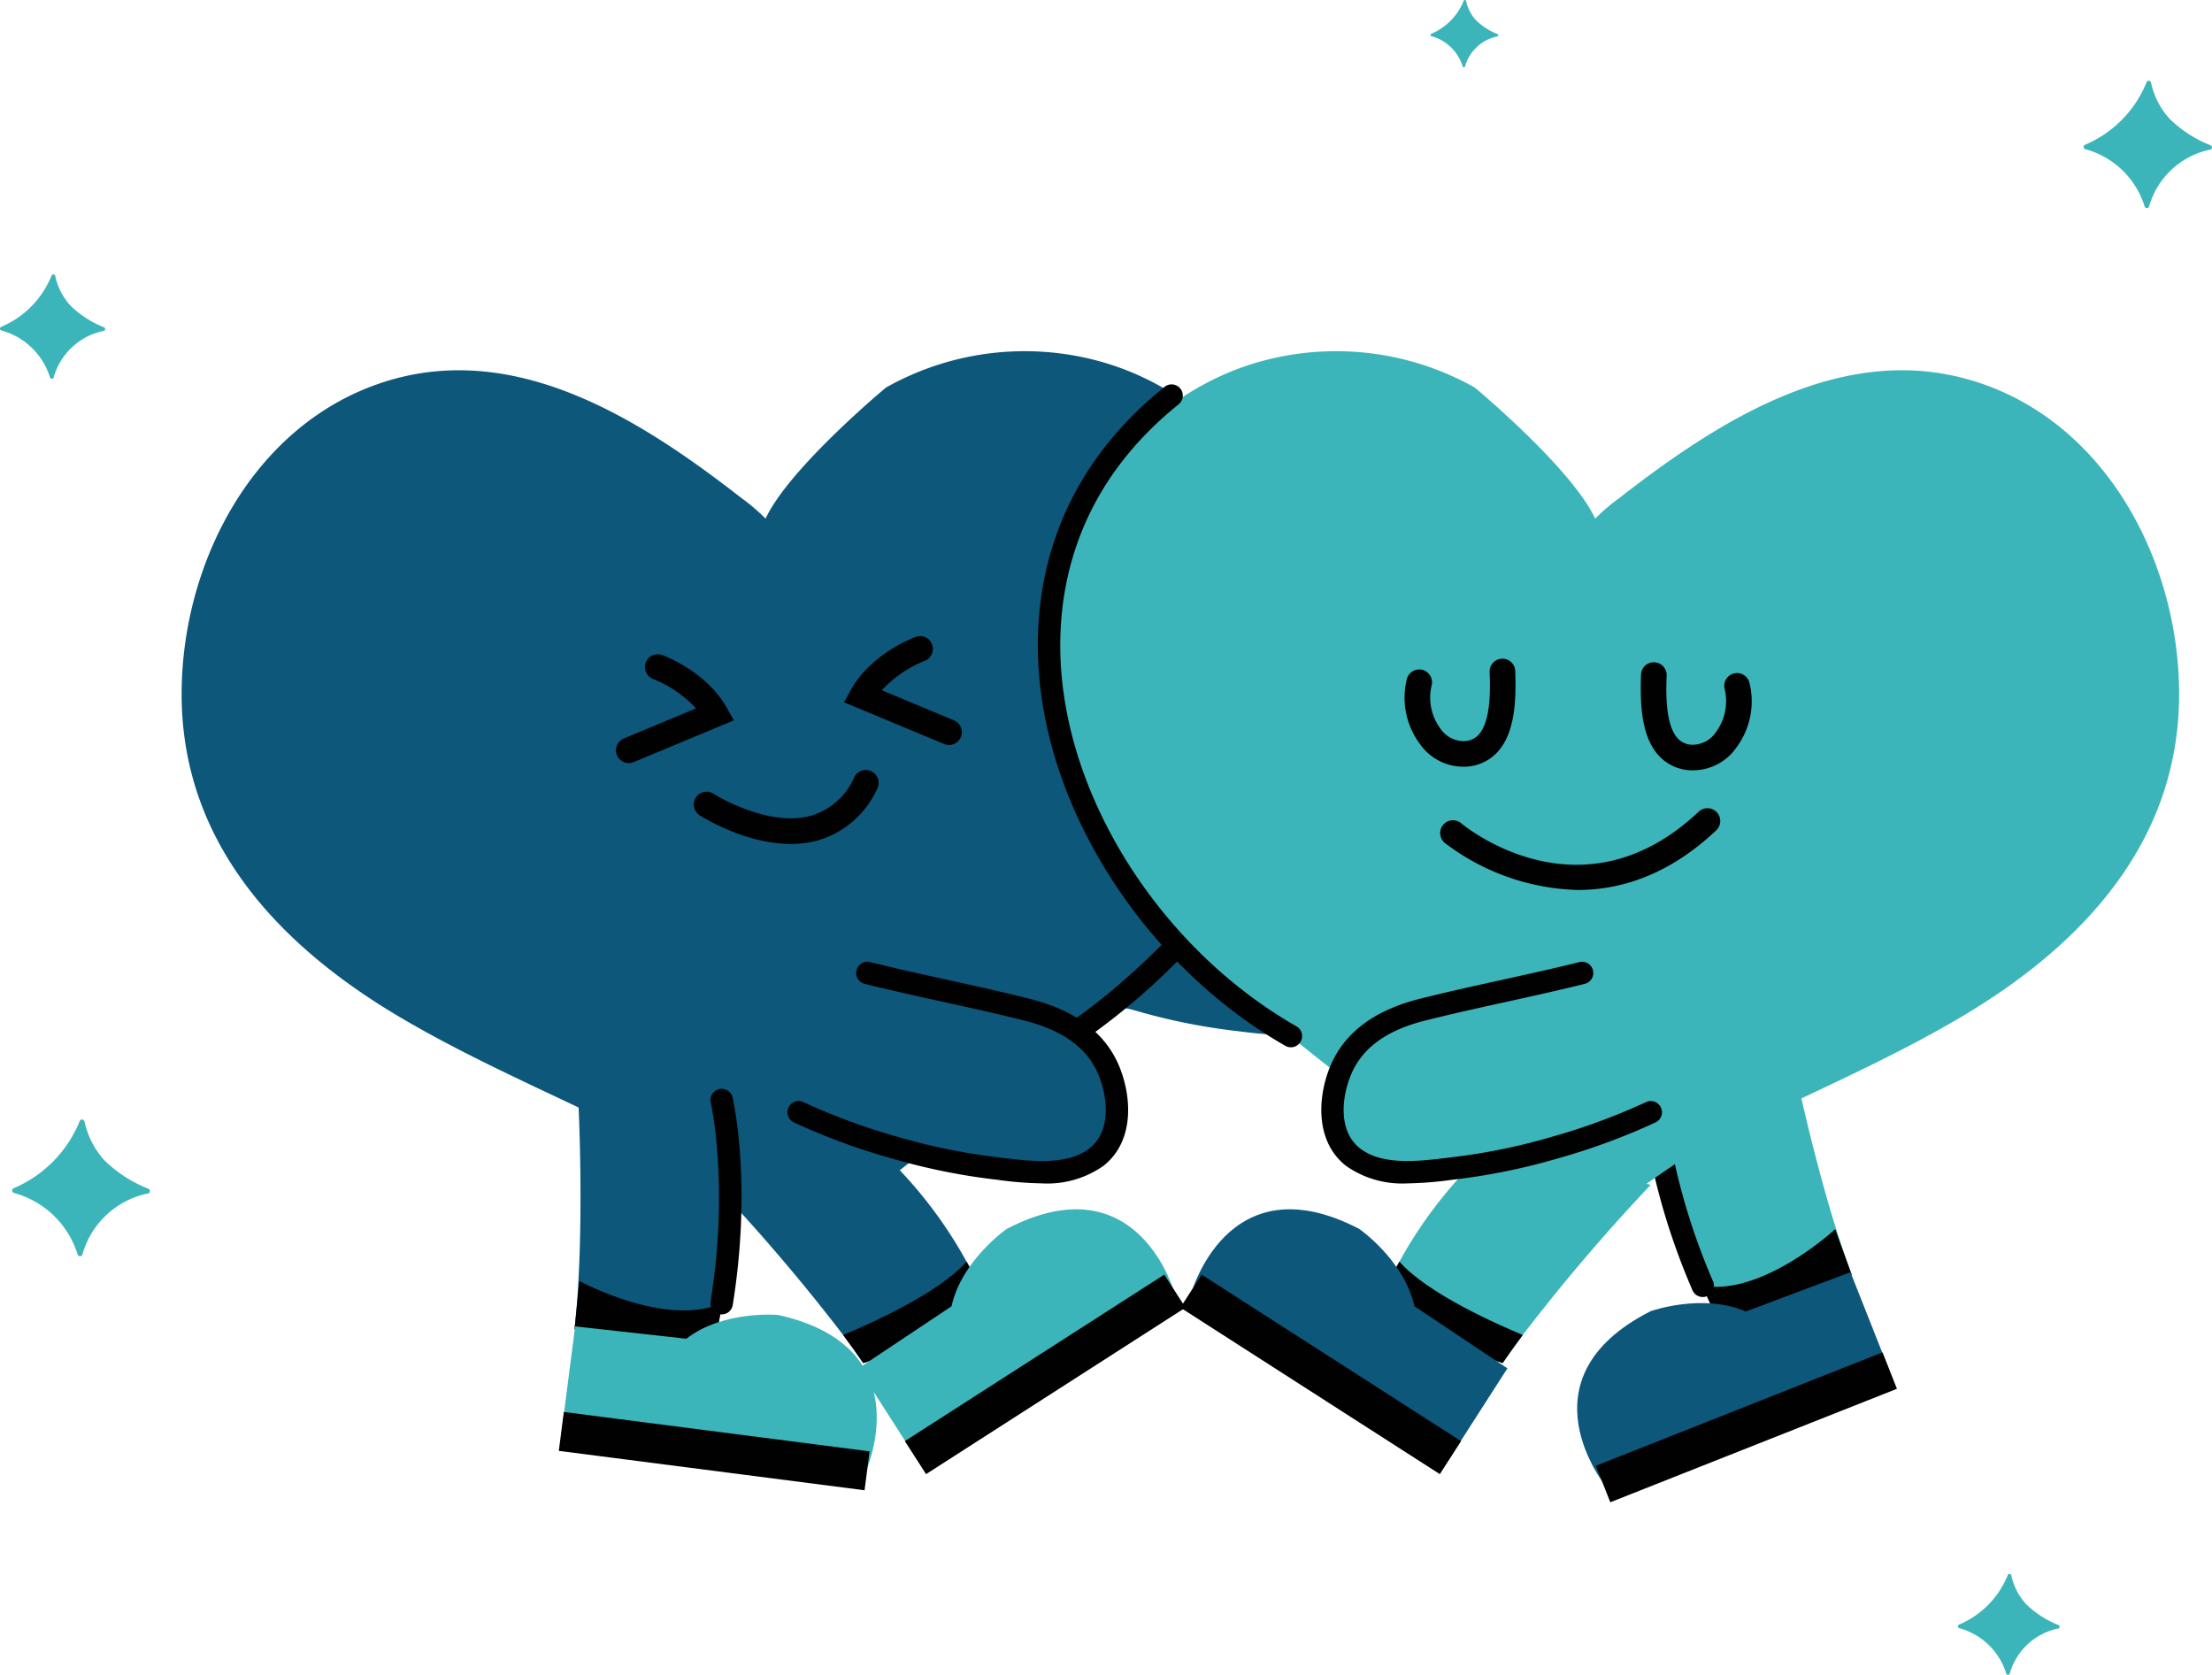 <svg id="fea29d1c-995c-4cfb-8f2a-5b07fa3f3125" data-name="Capa 1" xmlns="http://www.w3.org/2000/svg" viewBox="0 0 244.659 185.239">
  <defs>
    <style>
      .f6d85a09-f785-48b4-9650-464a431cc5ec {
        fill: #3cb5ba;
      }

      .ab4cde86-4537-4de0-9d33-7bc639300da0 {
        fill: #0d577b;
      }

      .abbc56c8-3167-4230-bd8a-ec5c3ce0d093 {
        fill: #010101;
      }
    </style>
  </defs>
  <title>Sin título-1</title>
  <g>
    <g>
      <path class="f6d85a09-f785-48b4-9650-464a431cc5ec" d="M11.453,36.605a.214.214,0,0,0,.053-.407,11.125,11.125,0,0,1-3.724-2.41A7.073,7.073,0,0,1,6.109,30.52a.213.213,0,0,0-.409-.033A10.351,10.351,0,0,1,.128,36.15a.214.214,0,0,0,.031.402l.014.004A7.76,7.76,0,0,1,5.527,41.74a.213.213,0,0,0,.409-.005,7.272,7.272,0,0,1,5.369-5.106Z"/>
      <path class="f6d85a09-f785-48b4-9650-464a431cc5ec" d="M227.633,180.125a.207.207,0,0,0,.051-.394,10.76,10.76,0,0,1-3.602-2.331,6.843,6.843,0,0,1-1.618-3.161.206.206,0,0,0-.396-.032,10.014,10.014,0,0,1-5.391,5.477.207.207,0,0,0,.03.389l.014.004a7.506,7.506,0,0,1,5.179,5.015.206.206,0,0,0,.396-.005,7.035,7.035,0,0,1,5.193-4.939Z"/>
      <path class="f6d85a09-f785-48b4-9650-464a431cc5ec" d="M165.602,4.034a.138.138,0,0,0,.034-.262,7.173,7.173,0,0,1-2.4-1.554A4.561,4.561,0,0,1,162.157.111.137.137,0,0,0,161.893.09a6.673,6.673,0,0,1-3.593,3.65.138.138,0,0,0,.02.259l.009.003a5.002,5.002,0,0,1,3.452,3.342.137.137,0,0,0,.264-.004,4.688,4.688,0,0,1,3.461-3.292Z"/>
      <path class="f6d85a09-f785-48b4-9650-464a431cc5ec" d="M16.348,132.011a.28.28,0,0,0,.069-.533,14.576,14.576,0,0,1-4.878-3.157,9.268,9.268,0,0,1-2.192-4.281.279.279,0,0,0-.536-.043A13.562,13.562,0,0,1,1.51,131.414a.28.28,0,0,0,.04.526l.019.005a10.167,10.167,0,0,1,7.015,6.792.279.279,0,0,0,.536-.007,9.527,9.527,0,0,1,7.034-6.689Z"/>
      <path class="f6d85a09-f785-48b4-9650-464a431cc5ec" d="M244.439,16.565a.261.261,0,0,0,.064-.496,13.577,13.577,0,0,1-4.544-2.941,8.634,8.634,0,0,1-2.042-3.988.26.26,0,0,0-.499-.04,12.633,12.633,0,0,1-6.801,6.91.261.261,0,0,0,.037.49l.018.005a9.47,9.47,0,0,1,6.535,6.327.26.26,0,0,0,.5-.007,8.875,8.875,0,0,1,6.552-6.231Z"/>
    </g>
    <g>
      <path class="ab4cde86-4537-4de0-9d33-7bc639300da0" d="M95.479,150.758c-.694-1.02-1.446-2.062-2.225-3.111a210.122,210.122,0,0,0-14.137-16.589l16.582-5.251a49.044,49.044,0,0,1,11.204,13.726c.397.709.709,1.283.95,1.68C110.729,145.968,95.479,150.758,95.479,150.758Z"/>
      <g>
        <path class="ab4cde86-4537-4de0-9d33-7bc639300da0" d="M84.675,57.361A21.477,21.477,0,0,0,82,55.077C70.853,46.399,56.956,37.499,42.303,42.302c-14.258,4.673-22.11,19.846-22.214,34.19-.119,16.564,10.677,28.069,24.234,36.06,9.163,5.401,19.061,9.372,28.48,14.279,1.472.767,16.837,10.743,14.333,13.005,14.06-12.698,30.14-23.169,43.872-36.141,8.986-8.489,15.326-20.938,14.501-33.654-.858-13.236-10.002-25.691-22.764-29.748A31.255,31.255,0,0,0,97.994,42.863S87.297,51.744,84.675,57.361Z"/>
        <g>
          <path class="abbc56c8-3167-4230-bd8a-ec5c3ce0d093" d="M104.963,82.395a1.418,1.418,0,0,1-.545-.109l-11.068-4.612.771-1.387c2.232-4.018,6.957-5.773,7.157-5.846a1.417,1.417,0,0,1,.971,2.663,13.134,13.134,0,0,0-4.717,3.24l7.977,3.324a1.417,1.417,0,0,1-.546,2.726Z"/>
          <path class="abbc56c8-3167-4230-bd8a-ec5c3ce0d093" d="M69.55,84.396A1.417,1.417,0,0,1,69.004,81.67l7.977-3.324a13.14,13.14,0,0,0-4.718-3.241,1.417,1.417,0,0,1,.972-2.663c.2.073,4.925,1.828,7.157,5.846l.77,1.387L70.094,84.287A1.416,1.416,0,0,1,69.55,84.396Z"/>
          <path class="abbc56c8-3167-4230-bd8a-ec5c3ce0d093" d="M87.46,93.337c-5.1,0-9.839-3.013-10.076-3.165A1.417,1.417,0,0,1,78.92,87.789c.085.054,5.948,3.756,10.781,2.428a7.54,7.54,0,0,0,4.792-4.271,1.417,1.417,0,0,1,2.536,1.268,10.351,10.351,0,0,1-6.588,5.74A11.272,11.272,0,0,1,87.46,93.337Z"/>
        </g>
      </g>
      <path class="ab4cde86-4537-4de0-9d33-7bc639300da0" d="M114.801,107.811c.483,3.767,7.06,2.888,10.706,3.937a67.574,67.574,0,0,0,10.625,2.205c3.599.431,8.506,1.254,11.604-1.183,2.819-2.218,2.639-6.348,1.447-9.383-1.552-3.954-5.127-5.912-9.096-6.912-5.857-1.476-11.817-2.608-17.689-4.07C122.398,92.405,112.982,93.625,114.801,107.811Z"/>
      <g>
        <path class="ab4cde86-4537-4de0-9d33-7bc639300da0" d="M88.339,123.016c.483,3.767,7.06,2.888,10.706,3.937a67.552,67.552,0,0,0,10.625,2.205c3.599.432,8.506,1.254,11.604-1.183,2.819-2.218,2.639-6.347,1.447-9.383-1.552-3.954-5.127-5.912-9.096-6.912-5.857-1.476-11.817-2.608-17.689-4.07C95.936,107.61,86.52,108.83,88.339,123.016Z"/>
        <path class="abbc56c8-3167-4230-bd8a-ec5c3ce0d093" d="M115.219,130.881a39.99,39.99,0,0,1-4.928-.398l-.769-.094a69.149,69.149,0,0,1-10.82-2.245A72.408,72.408,0,0,1,87.81,124.138a1.24,1.24,0,1,1,1.057-2.244A69.934,69.934,0,0,0,99.388,125.761a66.701,66.701,0,0,0,10.429,2.165l.78.096c3.312.411,7.435.925,9.91-1.022,2.358-1.856,2.045-5.445,1.06-7.955-1.198-3.051-3.895-5.067-8.245-6.163-2.982-.751-6.051-1.426-9.019-2.079-2.844-.626-5.785-1.273-8.666-1.99a1.24,1.24,0,1,1,.599-2.407c2.848.709,5.772,1.352,8.6,1.974,2.986.657,6.074,1.336,9.093,2.097,5.11,1.287,8.456,3.865,9.947,7.661,1.296,3.301,1.593,8.113-1.835,10.811A10.812,10.812,0,0,1,115.219,130.881Z"/>
      </g>
      <path class="abbc56c8-3167-4230-bd8a-ec5c3ce0d093" d="M119.772,114.832a1.24,1.24,0,0,1-.693-2.269c.245-.165,24.494-16.747,25.264-39.83a1.24,1.24,0,1,1,2.479.082c-.337,10.108-5.01,20.549-13.515,30.192a74.326,74.326,0,0,1-12.843,11.614A1.236,1.236,0,0,1,119.772,114.832Z"/>
      <path class="ab4cde86-4537-4de0-9d33-7bc639300da0" d="M63.947,121.395s.8,14.806-.4,25.611c0,0,14.693,6.284,15.607.8a51.518,51.518,0,0,0,.8-19.608Z"/>
      <path class="abbc56c8-3167-4230-bd8a-ec5c3ce0d093" d="M64.08,141.67s9.537,5.202,15.74,2.468a27.13,27.13,0,0,1-.8,4.202s-.734,2.534-6.87,1.334a44.545,44.545,0,0,1-8.604-2.668Z"/>
      <path class="abbc56c8-3167-4230-bd8a-ec5c3ce0d093" d="M95.479,150.758c-.694-1.02-1.446-2.062-2.225-3.111,2.657-1.098,10.552-4.564,13.648-8.114.397.709.709,1.283.95,1.68C110.729,145.968,95.479,150.758,95.479,150.758Z"/>
      <path class="abbc56c8-3167-4230-bd8a-ec5c3ce0d093" d="M79.822,145.378a1.241,1.241,0,0,1-1.226-1.437c2.072-12.883.037-21.909.017-21.999a1.24,1.24,0,1,1,2.416-.56c.09.385,2.165,9.594.017,22.953A1.241,1.241,0,0,1,79.822,145.378Z"/>
      <g>
        <path class="f6d85a09-f785-48b4-9650-464a431cc5ec" d="M63.615,146.699l-1.553,12.05,33.569,4.325s6.619-14.023-9.54-17.636c0,0-6.053-.561-10.182,2.626Z"/>
        <rect class="abbc56c8-3167-4230-bd8a-ec5c3ce0d093" x="61.944" y="158.324" width="34.097" height="4.339" transform="translate(21.156 -8.778) rotate(7.341)"/>
      </g>
      <g>
        <path class="f6d85a09-f785-48b4-9650-464a431cc5ec" d="M94.957,151.336l6.563,10.225,28.483-18.283s-3.953-14.994-18.649-7.365c0,0-4.995,3.464-6.107,8.56Z"/>
        <rect class="abbc56c8-3167-4230-bd8a-ec5c3ce0d093" x="98.555" y="149.835" width="34.097" height="4.339" transform="translate(-63.793 86.533) rotate(-32.696)"/>
      </g>
      <path class="f6d85a09-f785-48b4-9650-464a431cc5ec" d="M166.205,150.758c.694-1.02,1.446-2.062,2.225-3.111a210.112,210.112,0,0,1,14.137-16.589l-16.582-5.251a49.046,49.046,0,0,0-11.204,13.726c-.397.709-.709,1.283-.95,1.68C150.955,145.968,166.205,150.758,166.205,150.758Z"/>
      <path class="f6d85a09-f785-48b4-9650-464a431cc5ec" d="M198.119,116.26s2.869,14.548,6.693,24.724c0,0-12.694,9.708-14.93,4.618a51.517,51.517,0,0,1-5.603-18.808Z"/>
      <path class="abbc56c8-3167-4230-bd8a-ec5c3ce0d093" d="M202.982,135.945s-7.963,7.39-14.648,6.267a27.126,27.126,0,0,0,1.81,3.876s1.335,2.276,6.987-.398a44.545,44.545,0,0,0,7.682-4.704Z"/>
      <path class="abbc56c8-3167-4230-bd8a-ec5c3ce0d093" d="M166.205,150.758c.694-1.02,1.446-2.062,2.225-3.111-2.657-1.098-10.552-4.564-13.648-8.114-.397.709-.709,1.283-.95,1.68C150.955,145.968,166.205,150.758,166.205,150.758Z"/>
      <path class="abbc56c8-3167-4230-bd8a-ec5c3ce0d093" d="M188.334,143.452a1.241,1.241,0,0,1-1.139-.748c-5.371-12.419-5.627-21.855-5.635-22.251a1.24,1.24,0,0,1,1.213-1.265A1.254,1.254,0,0,1,184.04,120.4c.002.092.267,9.378,5.432,21.319a1.241,1.241,0,0,1-1.138,1.733Z"/>
      <g>
        <path class="ab4cde86-4537-4de0-9d33-7bc639300da0" d="M204.67,140.704l4.471,11.297-31.471,12.456s-9.868-11.961,4.905-19.442c0,0,5.728-2.034,10.515.038Z"/>
        <rect class="abbc56c8-3167-4230-bd8a-ec5c3ce0d093" x="176.113" y="155.69" width="34.097" height="4.339" transform="translate(430.861 233.555) rotate(158.407)"/>
      </g>
      <g>
        <path class="ab4cde86-4537-4de0-9d33-7bc639300da0" d="M166.727,151.336l-6.563,10.225-28.483-18.283s3.953-14.994,18.649-7.365c0,0,4.995,3.464,6.107,8.56Z"/>
        <rect class="abbc56c8-3167-4230-bd8a-ec5c3ce0d093" x="129.032" y="149.835" width="34.097" height="4.339" transform="translate(186.903 358.835) rotate(-147.304)"/>
      </g>
      <g>
        <path class="f6d85a09-f785-48b4-9650-464a431cc5ec" d="M176.436,57.361a21.476,21.476,0,0,1,2.675-2.284c11.147-8.678,25.044-17.578,39.697-12.775,14.258,4.673,22.11,19.846,22.214,34.19.119,16.564-10.677,28.069-24.234,36.06-9.163,5.401-19.061,9.372-28.48,14.279-1.472.767-16.837,10.743-14.333,13.005-14.06-12.698-30.14-23.169-43.872-36.141-8.986-8.489-15.326-20.938-14.501-33.654.858-13.236,10.002-25.691,22.764-29.748a31.255,31.255,0,0,1,24.752,2.571S173.815,51.744,176.436,57.361Z"/>
        <g>
          <path class="abbc56c8-3167-4230-bd8a-ec5c3ce0d093" d="M161.755,84.796l-.066,0A5.864,5.864,0,0,1,157,82.212a8.534,8.534,0,0,1-1.382-7.16,1.417,1.417,0,1,1,2.71.829,5.744,5.744,0,0,0,.959,4.656,3.123,3.123,0,0,0,2.43,1.425,2.241,2.241,0,0,0,1.778-.652c1.469-1.51,1.326-5.351,1.265-6.991a1.417,1.417,0,0,1,2.833-.105c.122,3.31-.027,6.976-2.066,9.073A5.054,5.054,0,0,1,161.755,84.796Z"/>
          <path class="abbc56c8-3167-4230-bd8a-ec5c3ce0d093" d="M187.347,85.196a5.053,5.053,0,0,1-3.771-1.51c-2.04-2.096-2.19-5.762-2.068-9.072a1.4,1.4,0,0,1,1.469-1.364,1.418,1.418,0,0,1,1.364,1.468c-.061,1.64-.203,5.482,1.266,6.991a2.227,2.227,0,0,0,1.778.652,3.122,3.122,0,0,0,2.43-1.425,5.744,5.744,0,0,0,.958-4.656,1.417,1.417,0,1,1,2.71-.829,8.534,8.534,0,0,1-1.382,7.16,5.864,5.864,0,0,1-4.689,2.584Z"/>
          <path class="abbc56c8-3167-4230-bd8a-ec5c3ce0d093" d="M174.512,98.432a25.359,25.359,0,0,1-14.715-5.207,1.417,1.417,0,0,1,1.822-2.172c.554.462,13.376,10.873,26.262-1.279a1.417,1.417,0,1,1,1.945,2.062C184.533,96.828,179.192,98.432,174.512,98.432Z"/>
        </g>
      </g>
      <path class="abbc56c8-3167-4230-bd8a-ec5c3ce0d093" d="M142.779,115.832a1.236,1.236,0,0,1-.614-.164c-15.023-8.584-25.971-25.099-27.246-41.096-.703-8.83,1.134-21.511,13.878-31.777a1.24,1.24,0,1,1,1.556,1.931c-11.9,9.586-13.617,21.415-12.961,29.649,1.212,15.215,11.662,30.944,26.003,39.139a1.24,1.24,0,0,1-.617,2.317Z"/>
      <g>
        <path class="f6d85a09-f785-48b4-9650-464a431cc5ec" d="M182.583,123.016c-.483,3.767-7.06,2.888-10.706,3.937a67.555,67.555,0,0,1-10.625,2.205c-3.599.432-8.506,1.254-11.604-1.183-2.819-2.218-2.639-6.347-1.447-9.383,1.552-3.954,5.127-5.912,9.096-6.912,5.857-1.476,11.817-2.608,17.689-4.07C174.986,107.61,184.402,108.83,182.583,123.016Z"/>
        <path class="abbc56c8-3167-4230-bd8a-ec5c3ce0d093" d="M155.703,130.881a10.81,10.81,0,0,1-6.821-1.932c-3.428-2.697-3.131-7.509-1.835-10.811,1.491-3.796,4.838-6.374,9.947-7.661,3.019-.761,6.106-1.44,9.092-2.096,2.828-.622,5.753-1.265,8.601-1.974a1.24,1.24,0,1,1,.599,2.407c-2.881.717-5.823,1.364-8.667,1.99-2.968.653-6.037,1.328-9.019,2.079-4.349,1.096-7.046,3.112-8.245,6.163-.985,2.51-1.299,6.099,1.06,7.955,2.473,1.946,6.596,1.434,9.909,1.022l.78-.096a66.641,66.641,0,0,0,10.429-2.165,69.92,69.92,0,0,0,10.522-3.867,1.24,1.24,0,0,1,1.056,2.244,72.373,72.373,0,0,1-10.891,4.007A69.162,69.162,0,0,1,161.4,130.389l-.769.094A39.984,39.984,0,0,1,155.703,130.881Z"/>
      </g>
    </g>
  </g>
</svg>
